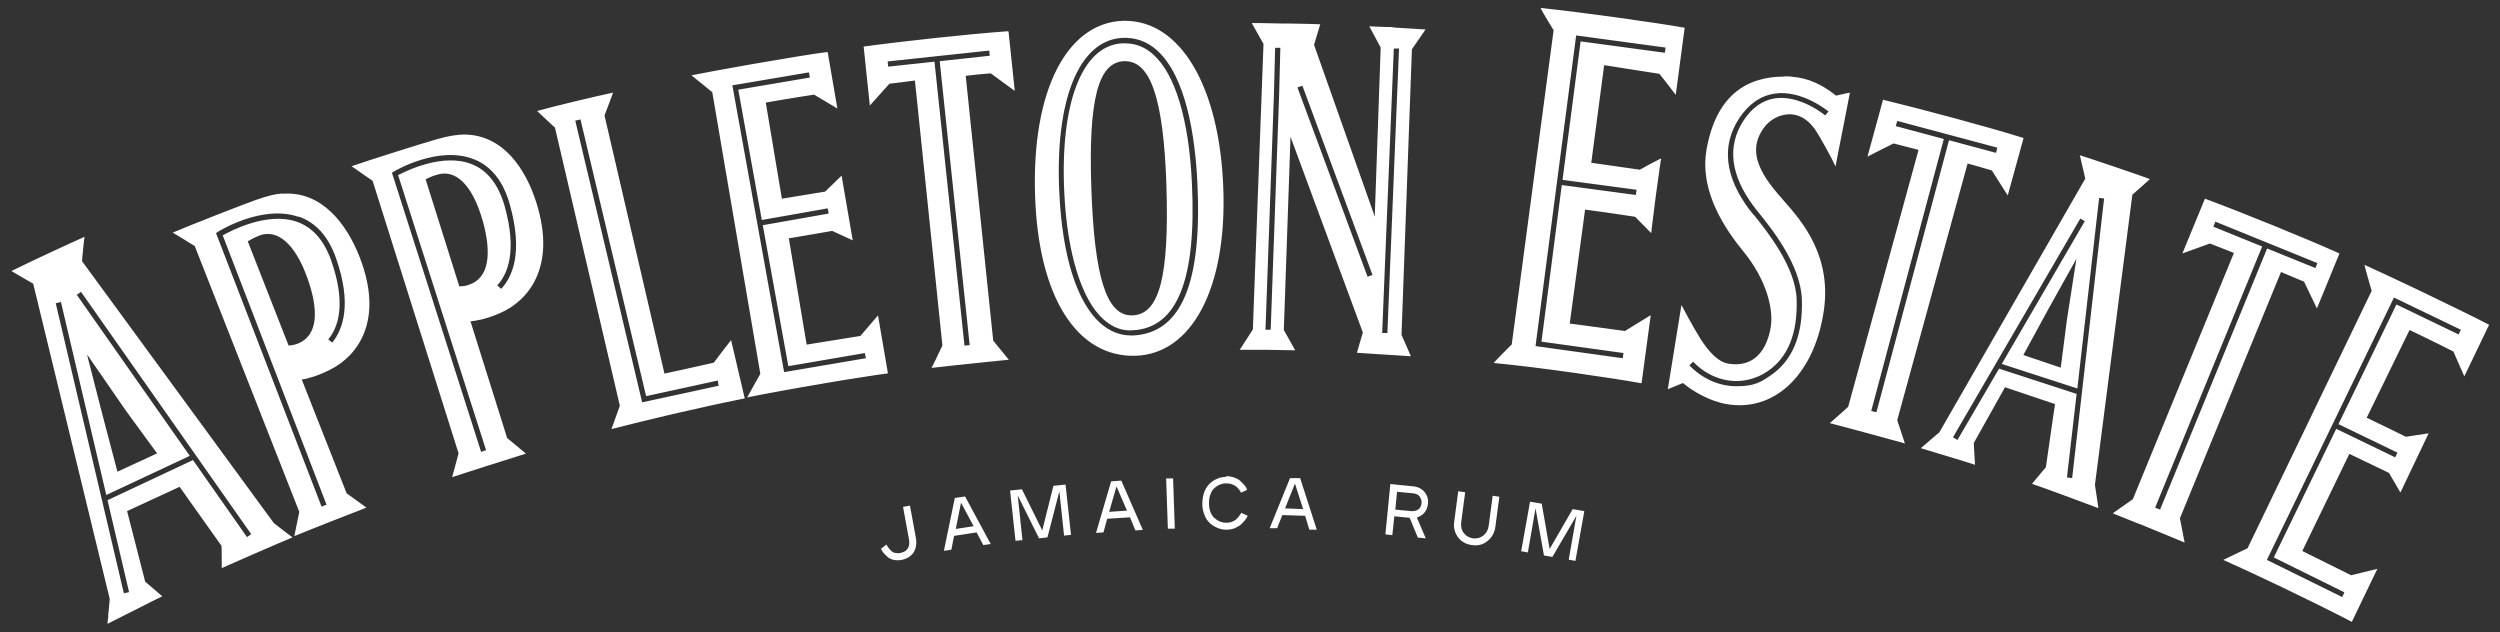<?xml version="1.0" encoding="UTF-8"?>
<svg xmlns="http://www.w3.org/2000/svg" version="1.1" xmlns:cc="http://creativecommons.org/ns#" xmlns:dc="http://purl.org/dc/elements/1.1/" xmlns:inkscape="http://www.inkscape.org/namespaces/inkscape" xmlns:rdf="http://www.w3.org/1999/02/22-rdf-syntax-ns#" xmlns:sodipodi="http://sodipodi.sourceforge.net/DTD/sodipodi-0.dtd" xmlns:svg="http://www.w3.org/2000/svg" viewBox="0 0 1009.1 255.1">
  <rect x="0" y="0" width="1009.1" height="255.1" fill="#333333" stroke="none"/>
  <!-- Generator: Adobe Illustrator 29.2.1, SVG Export Plug-In . SVG Version: 2.1.0 Build 116)  -->
  <defs>
    <style>
      .st0 {
        fill: #fff;
      }
    </style>
  </defs>
  <g id="svg24" inkscape:version="0.92.4 (5da689c313, 2019-01-14)">
    <sodipodi:namedview id="namedview26" bordercolor="#111111" borderopacity="1" fit-margin-bottom="0" fit-margin-left="0" fit-margin-right="0" fit-margin-top="0" gridtolerance="10" guidetolerance="10" inkscape:current-layer="svg24" inkscape:cx="581.46448" inkscape:cy="16.756334" inkscape:pageopacity="0" inkscape:pageshadow="2" inkscape:window-height="1017" inkscape:window-maximized="1" inkscape:window-width="1920" inkscape:window-x="1912" inkscape:window-y="-8" inkscape:zoom="1.0216049" objecttolerance="10" pagecolor="#ffffff" showgrid="false"/>
    <path id="path22" class="st0" d="M34.1,95.6c-.3,1.9-1,9.8-1,9.8l77.4,105.7s6.1,4.8,7.6,5.8c-4.2,1.7-25.5,11-28.6,12.4v-1.4c0-.5,0-1.1,0-1.6v-1.7c0-2.2-.1-4.3-.1-4.3l-13.5-19-3.4-4.8-21.2,9.8,7.3,28.5s5.1,4.3,6.9,5.9c-1.7.8-5.8,2.8-10,5l-3.2,1.6c-3.7,1.9-7.1,3.6-8.9,4.5,0-.3,0-.8.1-1.3l.2-1.6c0-.3,0-.6,0-.9l.2-1.8c.2-2.3.4-4.4.4-4.4L13.4,114.5s-6.5-3.7-8.8-5.1c7-3.5,26.2-12.4,29.5-13.8ZM954.4,106.9c5.7,2.6,12.6,5.8,19.5,9.1l4.2,2c11,5.3,21.5,10.4,26.6,13.1l-10,20.8s-3.4-7.6-4.4-10c-7.2-3.7-17.7-8.7-17.7-8.7l-17.3,35.4c1.5.7,4,1.9,6.6,3.2l1.9.9c3.8,1.9,7.3,3.6,7.3,3.6l9.2-1.4-11.4,23.9-4.6-7.9s-11.9-5.7-16-7.7l-19,39.2,19.7,9.8,10.6-2.6-10.3,21.4c-17-8.8-39.1-19.3-51.9-25,2.3-1.1,9.8-4.7,9.8-4.7l50.1-103.9s-2.6-8.9-2.9-10.4h0ZM966.3,120.1l-51.3,105.9,30.4,15,.9-1.9-28.5-14.1,25.2-51.9,23.8,11.5.9-1.9-23.8-11.5,23.4-48.3,25.1,12.1.9-1.9-27-13ZM32.7,117.8l-1.7,1.2,45.6,65-33.7,15.8-18.3-77.9-2.1.5,27.5,117.1,2.1-.5-8.7-37.1,34.5-16.2,21.8,31.1,1.7-1.2L32.7,117.8ZM617.6,202.5l4.7.8,3.2,18.3,9.3-16.1,4.7.8-3.6,20.1-2.7-.5,3.1-17.7-9.7,16.6-3.4-.6-3.4-19-3.1,17.8-2.7-.5,3.6-20.1ZM367.3,204.1l2.4,13.1c.4,2.4,0,4.3-1,5.9-1.1,1.5-2.7,2.5-4.8,2.9-1.1.2-2.1.2-3.1,0-1-.2-1.8-.6-2.4-1.1-.6-.5-1.1-1-1.6-1.5-.4-.5-.8-1-.9-1.3l-.3-.6,2.2-1.7c.3.6.6,1,.9,1.4.3.4.7.8,1.1,1.2.4.4,1,.7,1.6.8.6.1,1.3.2,2,0,1.4-.3,2.4-.8,3-1.8.6-.9.8-2.2.5-3.7l-2.4-13.1,2.7-.5ZM389.6,200.5l10.3,19.1-3,.4-2.7-5.1-9.1,1.4-1.1,5.6-3,.4,4.4-21.3,4.1-.6ZM588.7,198.3l2.7.4-1.6,12.1c-.2,1.7.1,3.2,1.1,4.4.9,1.2,2.2,1.9,3.7,2.1,1.5.2,2.9-.2,4.1-1.1,1.2-.9,2-2.3,2.2-4l1.6-12.1,2.7.4-1.6,12.1c-.3,2.3-1.3,4.2-3.1,5.7-1.7,1.5-3.9,2.1-6.4,1.7-2.5-.3-4.4-1.5-5.7-3.3-1.3-1.9-1.8-4-1.4-6.3l1.6-12.1ZM890,80.2c15.9,5.9,40.2,15.8,54.3,22.1l-9.1,22.2s-3.2-6.7-5.2-10.8c-3.7-1.6-5.1-2.1-9.3-3.9l-40.8,99.4,1.9,9.8s-8.6-3.6-17.2-7.1l-2.6-1c-3.4-1.4-6.7-2.7-9.2-3.7.9-.6,8.1-5.7,8.1-5.7l40.8-99.4c-1.4-.6-9.7-3.8-9.7-3.8l-11.1,4,9.1-22.1ZM430.1,195.6l2.2,20.3-2.8.3-1.9-17.9-4.8,18.6-3.4.4-8.6-17.3,1.9,18-2.8.3-2.2-20.3,4.8-.5,8.2,16.6,4.5-18,4.8-.5ZM561.4,195.4l9,.9c2,.2,3.5,1,4.6,2.3,1.1,1.3,1.6,2.9,1.4,4.7-.3,2.8-1.8,4.7-4.5,5.6l3.6,8.4-3.2-.3-3.3-8-6.2-.6-.8,7.6-2.8-.3,2-20.3ZM114,78.2c15.9-1.2,25.9,12.2,31.1,25.4,10.1,25.8-.8,40-11.6,45.5-5.5,2.8-9.6,3.8-11.7,4.1l18.1,45.9,8,5.8s-8.4,3.3-14.6,5.7c-6.2,2.4-14.5,5.8-14.5,5.8l2-9.8-42.2-107.3s-1.2-.7-2.8-1.7l-1.6-1c-1.9-1.2-3.9-2.4-4.5-2.7,6-2.6,28.7-11.5,33.6-13.2,4.9-1.7,7.7-2.4,10.7-2.6ZM452.6,194l8.7,19.9-3,.2-2.2-5.3-9.2.6-1.5,5.5-3,.2,6.1-20.8,4.1-.3ZM520.7,193h4.1c0,.1,6.7,20.8,6.7,20.8h-3c0-.1-1.7-5.6-1.7-5.6l-9.2-.3-2.1,5.3h-3c0-.1,8.2-20.2,8.2-20.2ZM473.5,193l.7,20.4h-2.8c0,0-.7-20.3-.7-20.3h2.8ZM387.9,202.9l-2.1,10.6,7.2-1.1-5.1-9.5ZM494.8,192.2c1.2,0,2.3.2,3.3.5,1,.4,1.9.8,2.5,1.4.6.5,1.1,1.1,1.6,1.6.5.6.8,1,.9,1.4l.3.6-2.5,1.2c0-.1,0-.3-.2-.4,0-.2-.3-.5-.6-.9-.3-.5-.7-.9-1.1-1.2-.4-.3-1-.7-1.7-.9-.7-.3-1.5-.4-2.4-.4-.9,0-1.7.2-2.5.5-.8.3-1.5.8-2.2,1.4-.7.6-1.2,1.4-1.6,2.5-.4,1-.6,2.2-.6,3.6,0,2.6.7,4.5,2.1,5.9,1.4,1.3,3,2,4.9,2,.8,0,1.6-.1,2.3-.4.7-.3,1.3-.6,1.7-1,.4-.4.8-.8,1.1-1.2.3-.4.5-.7.7-1l.2-.4,2.6,1.2c0,.2-.1.4-.3.6-.1.3-.4.7-.9,1.3-.5.6-1,1.2-1.6,1.7-.6.5-1.4.9-2.4,1.4-1,.4-2.2.6-3.4.6-1.2,0-2.4-.2-3.5-.7-1.1-.4-2.2-1.1-3.1-1.9-.9-.8-1.7-1.9-2.2-3.3-.6-1.4-.9-2.9-.9-4.6,0-1.7.3-3.3.8-4.7.5-1.4,1.3-2.5,2.2-3.4.9-.9,1.9-1.5,3.1-2,1.1-.5,2.3-.7,3.5-.7h0ZM450.7,196.2l-3,10.4,7.2-.5-4.3-9.9ZM563.9,198.5l-.7,7.2,6.3.6c1.2.1,2.2-.1,3-.7s1.2-1.4,1.3-2.5c.1-1-.2-1.9-.8-2.7-.6-.8-1.5-1.2-2.8-1.3l-6.3-.6ZM894.2,89.5l-.8,2,19.7,8-43.2,105.4,2,.8,43.2-105.4,19.5,7.9.8-2-41.1-16.7ZM522.7,195.2l-4,10,7.3.3-3.3-10.3ZM839.3,62.6c2.6.8,6.8,2.2,11.2,3.7l3,1c6.4,2.2,12.6,4.3,14.3,5-1.6,1.4-7.1,6.3-7.1,6.3l-15.1,117.1s1.2,8.2,1.4,9.4c-3.9-1.5-23.9-8.9-26.8-9.8,1.5-1.9,5.6-6.7,5.6-6.7l2.9-20.2.8-5.3-20.2-6.8-12.6,22.5s.3,6.4.5,8.8c-3.5-1.2-17.7-5.4-21.9-6.7,2-1.7,7.5-6.4,7.5-6.4l58.9-102.4s-1.9-8.2-2.2-9.5h0ZM120.4,87.5c-14.5-5-31.7,5.6-32.5,6.1l-.7.5,42.6,110.4,2-.8-41.9-108.7c3.4-1.9,18-9.6,29.9-5.5,6.3,2.2,10.9,7.4,13.8,15.4,6.3,17.8,2.9,27.3-1.1,32.1l1.6,1.3c4.3-5.3,8.1-15.5,1.5-34.2-3.1-8.7-8.1-14.3-15.1-16.7h0ZM847.3,79.8l-8.8,77-30.5-9.9,33.5-57.6-1.8-1.1-51.4,88.3,1.8,1.1,16.8-28.8,31.3,10.2-3.9,33.7,2.1.3,12.9-112.9-2.1-.2ZM187.2,54.3c15.9,0,25,13.9,29.3,27.5,8.3,26.4-3.6,39.8-14.7,44.6-5.7,2.5-9.8,3.1-11.9,3.3l14.8,47.1,7.6,6.3s-8.6,2.7-14.9,4.7l-1,.3c-6.2,2-13.9,4.5-13.9,4.5l2.6-9.6-34.7-110s-7.3-5.1-8.5-5.9c6.2-2.2,29.4-9.5,34.4-10.9,5-1.4,7.9-1.8,10.8-1.9h0ZM35.2,143.4l6.2,24.2,6,22.8,16-7.4-12.7-17.4-15.4-22.3ZM191.3,64.3c-14.1-5.7-31.7,4.5-32.4,5l-.7.4,36,112.7,2-.7-35.5-111c3.4-1.8,18.2-9.1,29.8-4.4,6.3,2.5,10.7,8.2,13.2,16.9,5.1,18.3,1.2,27.5-3,32l1.6,1.4c4.6-4.9,8.9-14.8,3.5-34-2.6-9.4-7.5-15.5-14.4-18.3h0ZM760.2,40.3c16.5,4,41.8,10.8,56.6,15.4l-6.4,23.2s-4-6.3-6.4-10.1c-3.9-1.2-5.3-1.5-9.8-2.8l-28.4,103.6,3.1,9.4s-20.2-5.6-30.3-8.2c.9-.7,7.4-6.6,7.4-6.6l28.4-103.7c-1.5-.4-10.1-2.6-10.1-2.6l-10.5,5.3,6.3-23.1ZM247.5,37.3c-.5,1.5-3.5,9.3-3.5,9.3l24.2,104.2s12.1-2.6,19.9-4.4c3.4-4.6,7-9.1,7-9.1l5.5,23.5c-20.7,4.2-39.4,8.7-53.8,12.4.8-2.2,3.4-9.4,3.4-9.4l-26.2-112.3s-6.2-5.7-7.2-6.7c8-2.2,22.2-5.6,30.6-7.4ZM765.8,48.8l-.6,2.1,19.4,5.2-29.3,109.8,2.1.5,29.3-109.8,19,5.1.5-2.1-40.4-10.8ZM720.4,30.8c1.8,0,3.7.2,5.5.5,6.2,1,11.5,4.3,15.2,7.3.4-.1.8-.2,1.3-.3l1.4-.3c1.6-.4,2.9-.6,2.9-.6-.6,3.1-1.4,7.1-2.2,11.3l-1,5.1c-1,5.1-2,10-2.6,13.4h0s-.2-.4-.2-.4c-1.1-2.5-5.9-11.4-8.3-14.9l-.5-.6c-1.9-2.4-4.2-4.2-7.2-4.9-4.2-1-9.1.8-12.1,4.4-9,11,0,21.8,7.4,30.2,7.5,8.5,20,22.8,15.9,46.1-4.3,25-20.3,39.3-39,36-6.6-1.1-13.6-5.1-17.6-8.5-2,.8-6.1,2.5-6.1,2.5l5.5-34s4.5,8.6,7.7,13.7c3.5,5.4,7.1,9.3,11.3,10,8.6,1.4,15-3.3,17-14.5,1.2-6.8-1.1-18.8-11.3-31.2-10.2-12.5-17-26.4-14.6-40.6,3.9-22.3,16.5-29.6,31.5-29.6h0ZM234.3,48.2l-2.1.5,27,113.7,30.9-6.7-.4-2.1-28.9,6.3-26.5-111.7ZM334.1,21.1l3.9,22.7s-7.1-4.2-9.4-5.6c-8,1.2-19.5,3.2-19.5,3.2l6.5,38.8c4.1-.7,15.1-2.5,17.1-2.8h.3c0,0,6.7-6.5,6.7-6.5l4.5,26.1-8.3-3.8s-13,2.3-17.5,3l7.2,42.9,21.7-3.5,7.1-8.3,4,23.4c-6,.8-12.5,1.9-19,2.9l-6.5,1.1c-11.9,2-23.3,4.1-31.3,5.7,1.2-2.3,5.3-9.5,5.3-9.5l-19.4-113.7s-7.2-5.8-8.4-6.8c6.1-1.2,13.6-2.6,21.1-3.9l4.5-.8c12-2.1,23.6-4,29.2-4.7ZM738.2,45.1c-.5-.4-11-9-22-7.3-5.7.9-10.5,4.3-14.3,10.1-7.1,11-5.7,23.4,4.2,36.7l.2.2c.4.5.9,1.2,1.6,2h.1c5,6.3,16.8,20.8,17.2,34.1.4,13.7-3.5,23.4-11.8,29-9.5,6.4-21.6,4.8-30-3.9h0s-1.5,1.5-1.5,1.5c5.3,5.4,12,8.4,19,8.4s9.6-1.5,13.7-4.3c8.9-6,13.2-16.3,12.7-30.8-.5-14.1-12.5-28.9-17.7-35.3-.7-.9-1.3-1.6-1.6-2.1l-.2-.2c-9.3-12.5-10.7-24.1-4.2-34.3,3.4-5.3,7.7-8.4,12.8-9.2,10-1.5,19.9,6.5,20.3,6.9l1.2-1.4.2-.2ZM621.7,3.2c18.1,1.9,47.7,6.1,58.3,8l-3.6,27.1s-1.9-2.5-3.9-5.1l-1.1-1.4c-.6-.7-1.1-1.4-1.6-2-8.9-1.4-22.3-3.5-22.3-3.5l-5.2,39.4c4.9.7,14,2,19.6,2.8,2.7-1.5,4.1-2.3,8.6-4.6,0,0-.6,3.5-2.1,14.8-1.5,11.3-1.9,15.4-1.9,15.4,0,0-3.9-4-6.5-6.6-2-.3-4.6-.7-7.3-1.1l-4.1-.6c-3.4-.5-6.6-.9-8.8-1.2l-6.2,46s13.8,1.8,22.3,3c3.7-2.3,10.4-6.4,10.4-6.4l-3.7,27.5c-11.7-2.1-40.8-6.4-59.7-8.2,1.1-1.3,5.8-6,7-7.2l.3-.3,16.9-126.8s-4.5-7.2-5.3-9.1h0ZM326.6,29.2l-30.7,5.2h-.3c0,0,20.9,115.8,20.9,115.8l33-5.6-.4-2.1-30.9,5.3-10.3-56.9,26.6-4.7-.4-2.1-26.6,4.7-9.5-52.6,28.9-4.9-.4-2.1ZM407.1,12.8l2.5,23.9s-6-4.4-9.7-7.1c-4,.3-5.5.5-10.1,1l11.1,106.9,6.3,7.7s-20.9,2.1-31.2,3.3c.2-.4,1-1.9,1.8-3.6l.8-1.7c.4-.8.8-1.6,1.1-2.3l.5-1c.1-.2.2-.4.2-.4l-11.1-107c-.9.1-4.4.6-7.1.9l-1.6.2c-.9.1-1.6.2-1.6.2l-7.9,8.8-2.5-23.8c16.8-2.3,42.9-5.1,58.3-6.2h0ZM838.1,104.5l-11.1,19.9-10.3,18.9,15.1,5.1,2.5-19.4,3.8-24.4ZM636.2,14.3l-16.4,125.4,35.2,4.9.3-2.1-33.1-4.6,8.2-63.2,29.9,4,.3-2.1-29.9-4,7.3-55.9,34,4.6.3-2.1-36.1-4.9ZM505.3,9.3s6,0,12.5.2h2.8c5.6.1,10.9.2,12.3.3l-2.5,8.3,24.5,69.3,2.4-68.2-4.6-8.6s3.2.2,6.7.3h1.9c.9.2,1.8.2,2.7.3,4.6.3,11.4.7,11.4.7l-5.5,8-4.2,115.3s2.5,5.5,3.8,8.6c0,0-20-1.3-21.8-1.4l2.4-8.2-29.2-79-2.7,78,4.6,8.2c-3.8-.1-6.8-.1-11.1-.2-.6,0-1.2,0-1.8,0h-1.9c-3.2,0-6.3,0-7.3,0h-.3s5.3-8.2,5.3-8.2l4.3-115.3-4.7-8.3ZM454,8.4c22.3-.1,38.4,26.2,39.8,68.2,1.3,40.1-12.9,66.2-35.3,67-23.7.8-39.4-23.6-40.7-64.7-1.4-42.3,12.8-69.7,35.5-70.5.2,0,.5,0,.7,0h0ZM124.1,112.3c-5-14.1-12.3-20-19.5-17.2-1.9.8-2.9,1.3-4.6,2.3l16.5,42.1c1.7-.2,2.3-.3,3.7-.8,8.1-3.2,8.6-13.2,3.9-26.4h0ZM399.4,20.4l-41.1,4.4.2,2.1,18.7-2,12.1,114.6,2.1-.2-12.1-114.6,20.2-2.2-.2-2.1ZM454,15.3h-1.3c-17.3,1.2-27,25.3-25.1,62.8,1.2,25.3,7.1,43.9,16.5,52.3,3.7,3.3,7.9,5,12.4,5s.7,0,1.1,0c19.3-1.1,27.7-21.3,25.7-61.8-.9-18.5-4.5-42.7-16.3-53.3-4.1-3.7-8.9-5.3-14.3-5h1.3ZM562.6,19.5l-4.7,114.9h2.1c0,0,4.7-114.8,4.7-114.8h-2.1ZM454.1,17.5c4.3,0,8.1,1.5,11.4,4.5,8.8,7.8,14.4,26.2,15.6,51.8,1.9,39-5.9,58.5-23.7,59.5-4.3.4-8.3-1.1-12-4.4-8.8-7.9-14.6-26.5-15.8-50.9-1.8-36.2,7.1-59.4,23.1-60.5.4,0,.8,0,1.3,0h0ZM514.7,19.2l-.5,19.2-3.4,94.7h2.1c0,0,3.4-94.6,3.4-94.6l.5-19.2h-2.1ZM454.5,24.7h-.7c-10.5.3-14.5,15.4-13.3,51,1.2,36.1,6.1,51.7,16.3,51.6h.3c10.9-.4,14.9-15.6,13.7-52.8-1.2-35.4-6.6-50.1-17-49.8h.7ZM194.8,89c-4.1-14.4-10.9-20.8-18.3-18.5-2,.6-3,1-4.7,1.9l13.6,43.2c1.7-.1,2.3-.1,3.7-.6,8.3-2.6,9.5-12.5,5.7-26.1h0ZM525.7,34.6l-2,.7,28.3,76.4,2-.7-28.3-76.4Z" inkscape:connector-curvature="0" sodipodi:nodetypes="cccccccccccccccccccccccccccccccccccccccccccccccccccccccccccccccccccccccccccccccccccccccccccccccccccccccccccccccccccccccccccccsscccccccccccccccccccccccccccccccccccccccccccccccccccccccccscccccccccccccccccccccccccccccccsccccccccscccccccsccccccccccccccsccccccccscscccccccccccccccccccccccccccccccccccccccccccccccccccccccccccccccccccccccccccccccccccccccccccccccccccccccccccccccccccccccccccccccccccccccccccccccccccccccccccccccccccccccccccccccccccccccccccccccccsccccccccccccccccccccccccccccccccccccccccccccccccccccccccccccccccccccccccccccccccccccccccccccccccccccccccccccccccccccccccccccccccccccccccccccsccccccccccsccccccscccccccccccccccccccccccccc"/>
  </g>
</svg>